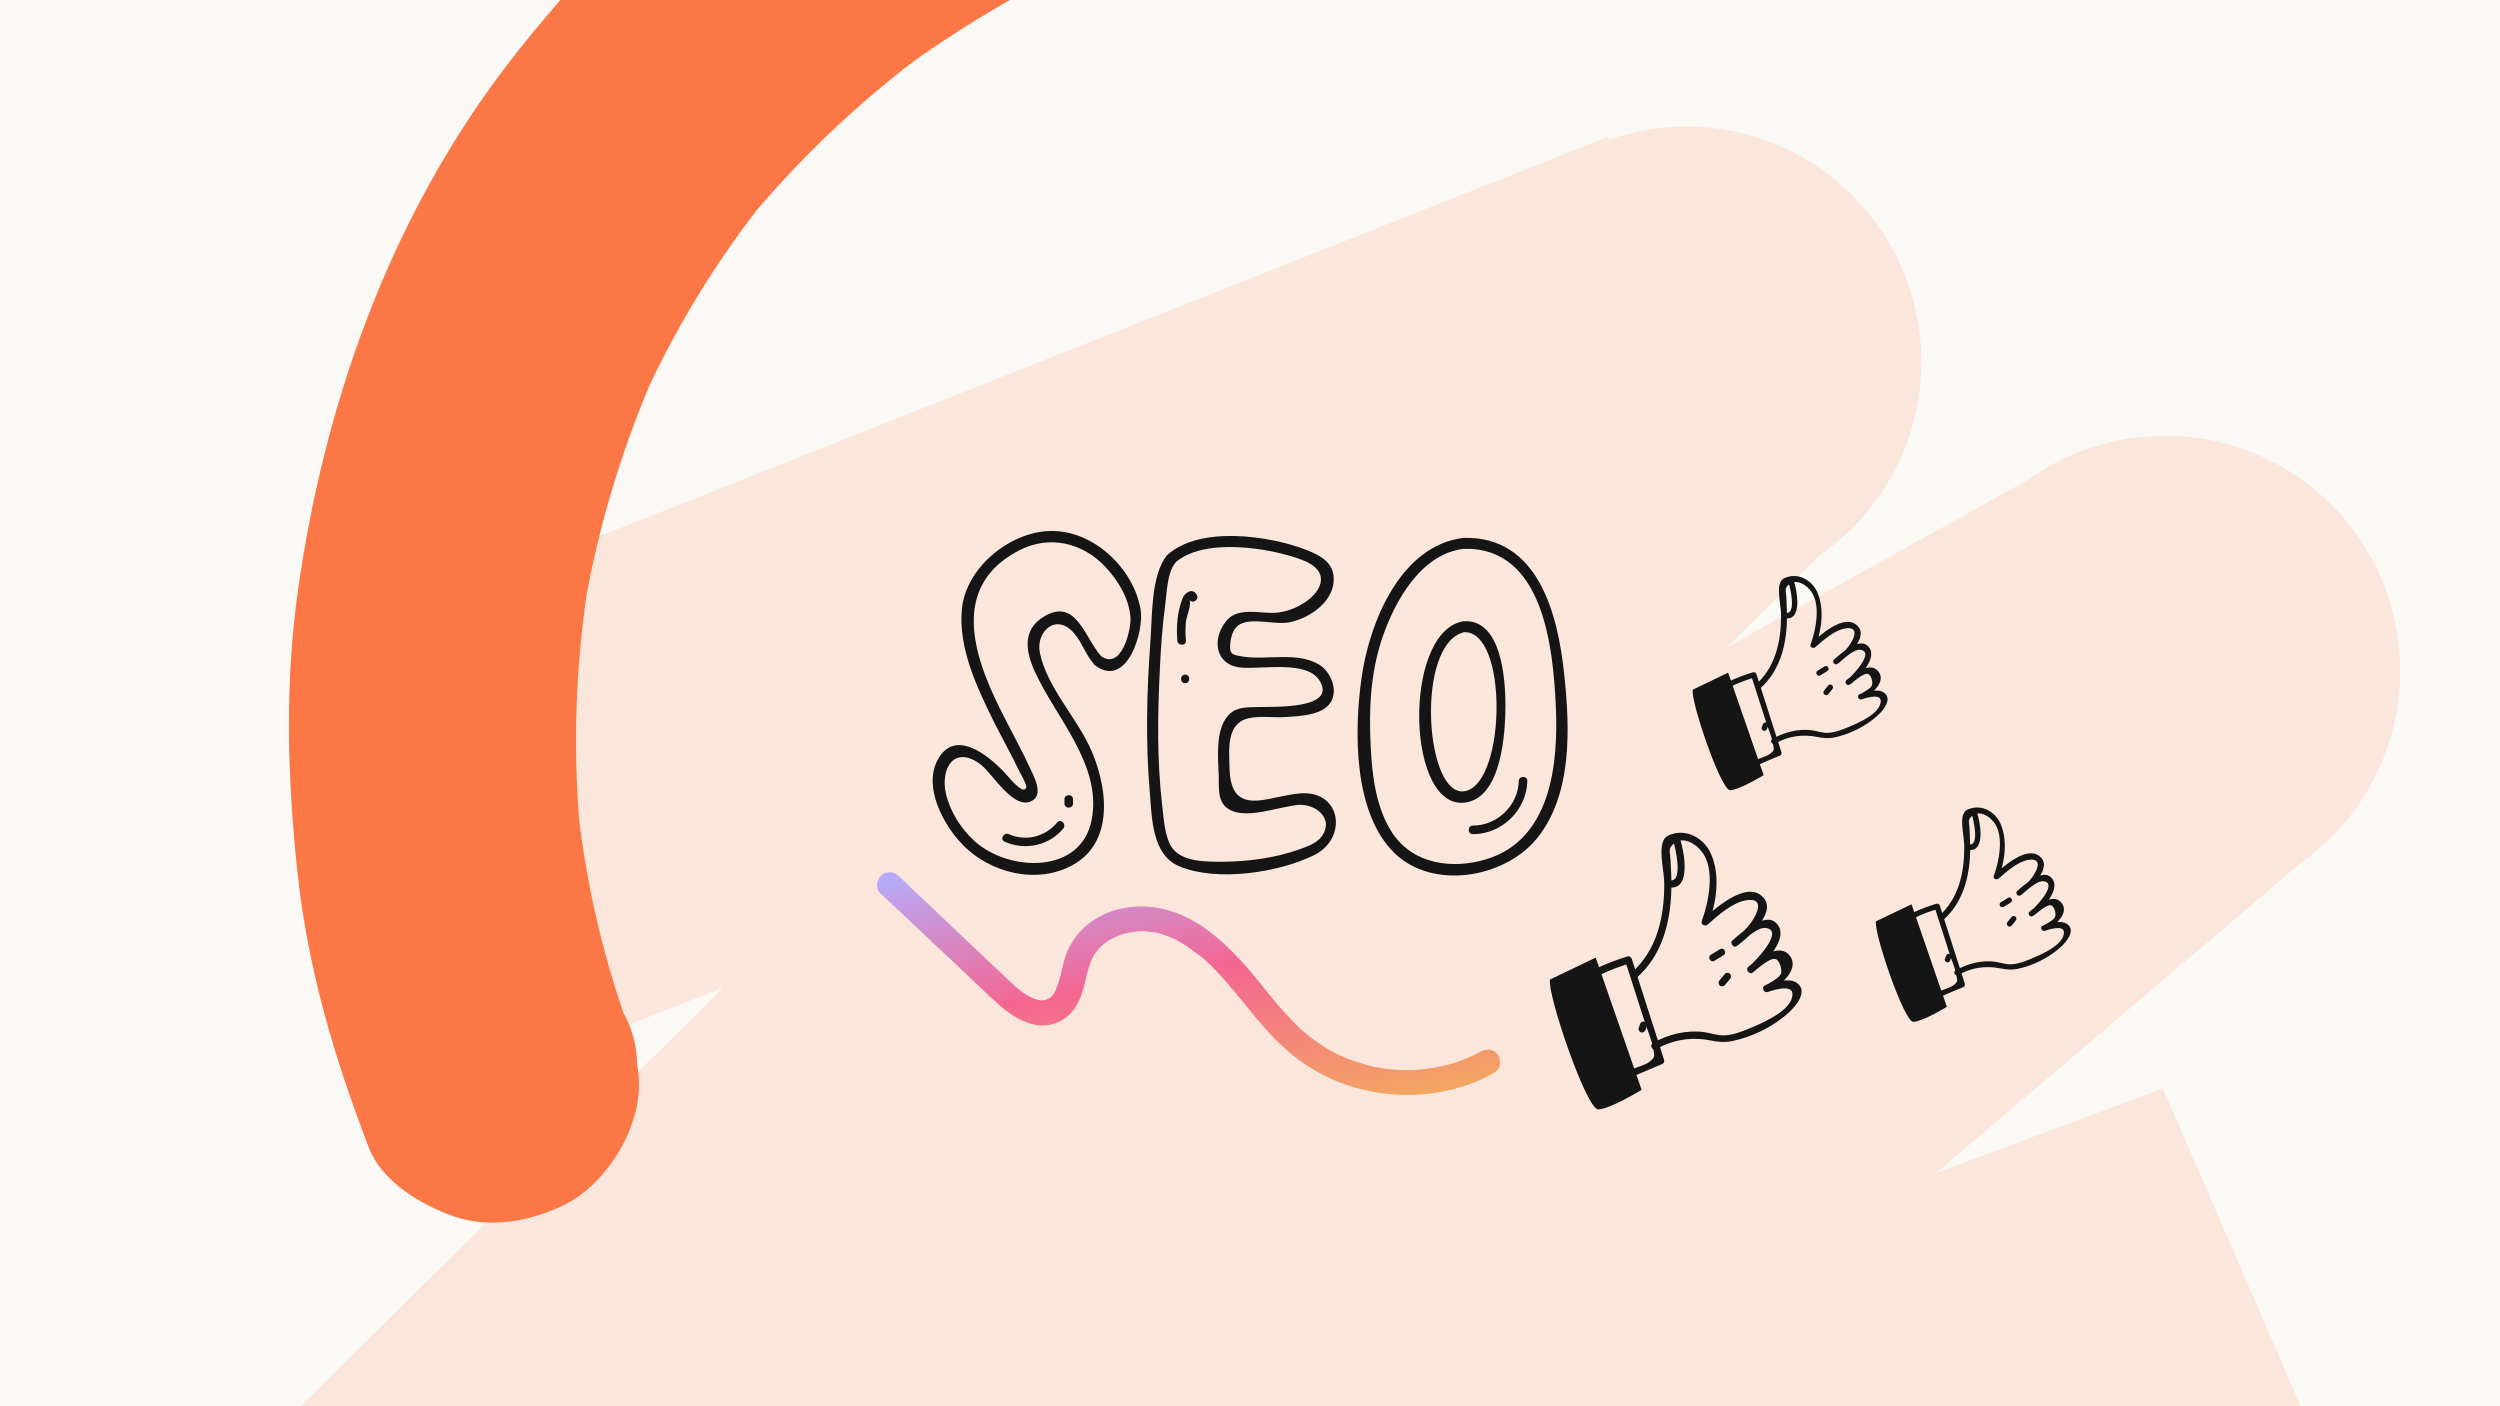 <?xml version="1.0" encoding="utf-8"?>
<!-- Generator: Adobe Illustrator 28.1.0, SVG Export Plug-In . SVG Version: 6.00 Build 0)  -->
<svg version="1.1" id="Calque_1" xmlns="http://www.w3.org/2000/svg" xmlns:xlink="http://www.w3.org/1999/xlink" x="0px" y="0px"
	 viewBox="0 0 1280 720" style="enable-background:new 0 0 1280 720;" xml:space="preserve">
<style type="text/css">
	.st0{fill:#FBF9F6;}
	.st1{fill:#FBE6DC;}
	.st2{fill:#151515;}
	.st3{clip-path:url(#SVGID_00000052782255786001686250000004857677482155232389_);}
	.st4{fill:url(#Tracé_316915_00000102509365554417073760000006537953157287127988_);}
	.st5{fill:#FC7746;}
</style>
<g id="Calque_1-2">
	<rect class="st0" width="1280" height="720"/>
	<path class="st1" d="M991.4,600.5l186.8-158.8c30.7-21.8,50.7-57.7,50.7-98.2c0-66.5-53.9-120.4-120.4-120.4
		c-26.3,0-50.6,8.4-70.4,22.7l-153.8,85.5l47.5-47.1c31.4-21.7,51.9-58,51.9-99c0-66.5-53.9-120.4-120.4-120.4
		c-13.8,0-27,2.3-39.3,6.6l-0.9-1.3L153.5,335.3l87.7,221.4l129.1-51.1L116.8,756.9c-3.5,3.1-6.9,6.4-10,9.9l-3.8,3.8l0.3,0.4
		c-16.9,20.6-27,47-27,75.7c0,66.1,53.6,119.7,119.7,119.7c16.6,0,32.5-3.4,46.9-9.5l1.8,2.4l72.7-40.4
		c-12.1,15.6-19.5,35.1-20,56.4c-1.2,52.7,40.6,96.4,93.4,97.6c17.5,0.4,34-4,48.3-11.9l155.1-57.9l29.5,59.5L1202,775.5
		l-94.6-218.2L991.4,600.5L991.4,600.5L991.4,600.5z"/>
</g>
<g id="Calque_2_00000176009865707645669620000009072306503647411368_">
	<g>
		<path class="st2" d="M563.8,336c-8.5-9.5-12.8-30.4-29.5-20.2c-11.1,6.8-9.1,18.1-4.3,28.4c10.8,23.6,34.1,47.2,29,75.2
			c-5.2,28.6-42.9,27.1-60.3,11c-6.8-6.3-12.3-15-14.4-24.1c-2.9-12.8,4.3-25.2,17.9-14.8c5.8,4.4,16.4,22.9,25.6,18.8
			c7-3.1,1.6-12.7-0.6-17.4c-7.3-15.8-16.5-30.6-22.7-46.9c-9.6-25.4-10-50.2,17.5-64.3c15.4-7.9,32.5-3.8,44.1,8.7
			c6.5,7,12.1,16.2,12.7,25.9c0.4,6.3-4.7,27.5-15.4,19.4c-2.9-2.2-5.7,2.7-2.8,4.9c16.4,12.4,25.3-17.4,23.4-28.5
			c-3.7-21.6-25-41.4-47.4-40.2c-20.4,1.1-42,19-44.1,39.8c-2,20.1,7.9,40.8,16.6,58.3c4.2,8.3,8.8,16.5,12.8,24.9
			c0.6,1.2,4.1,7.1,3.5,8.5c-1.8,3.7-9-5.7-11.3-8.1c-8.4-8.8-25.5-22.7-34.2-5.9c-7.2,13.9,3.3,33.2,12.9,43
			c14,14.6,38.2,20.7,56.6,10.4c21.9-12.3,17.4-41.6,8.4-60.7c-7.4-15.6-22-30.9-25.4-48c-2.2-10.7,8.7-21,18-9.3
			c3.8,4.7,5.6,10.6,9.7,15.2C562.3,342.7,566.2,338.7,563.8,336L563.8,336L563.8,336z"/>
		<path class="st2" d="M597.5,284.3c-8.4,10.4-7.5,31.9-8.5,44.3c-1.9,25.6-2.5,51.6-0.3,77.2c1.1,13.1,1.1,32,15.2,37.8
			c19.3,8,50.8,3.2,69-5.8c17.1-8.5,14.1-33-6.9-31.6c-6.8,0.5-13.5,2.6-20.2,3.5c-12.7,1.7-16.1-5.4-16.3-17.1
			c-0.2-9.1-1.6-22,9.5-24.8c6-1.5,13.6-0.2,19.8-0.7c7.1-0.5,19.6-0.9,23.1-8.6c2.9-6.3-0.9-14.8-6.5-18.2
			c-11.2-6.8-26.7-2.2-38.8-4.1c-5.6-0.9-7.5-1-6.6-7.6c0.4-3.3,1.7-7.3,4.9-9c6.7-3.5,17.9,0.5,25.4-1
			c10.8-2.2,24.2-11.5,22.4-24.3c-1-7.1-7.7-10.3-13.7-12.7C650,274.2,614.1,269,597.5,284.3c-2.7,2.5,1.3,6.4,4,4
			c14.5-13.3,48.5-7.9,65-1.7c22.3,8.4,2,26.9-14.7,27.2c-7.8,0.1-18.4-2.9-24,4.2c-7.9,9.9-5,22.7,7.5,23.8
			c10.9,1,33.6-3.8,40.2,6.5c9.5,14.9-23.4,13.5-31,13.7c-6,0.2-11.7-0.4-16,4.7c-6.4,7.6-4.8,21.9-4.5,30.8
			c0.2,5.6-0.8,12.7,4.5,16.4c7.4,5.2,20.8,1,28.6-0.5c2.2-0.4,4.4-0.9,6.6-1.2c9.2-1.3,20,6.6,12.8,16.3c-2.6,3.4-7.5,5-11.3,6.4
			c-12.3,4.4-26,6.2-38.9,6.3c-8,0-20.8,0.3-26.1-7c-4-5.6-4.4-15.7-5.2-22.2c-2.7-23.3-2.3-47.1-1.1-70.5
			c0.5-10.7,1.3-21.4,2.7-31.9c0.8-5.7,1-16.4,5-21.2C603.7,285.5,599.8,281.5,597.5,284.3L597.5,284.3L597.5,284.3z"/>
		<path class="st2" d="M749.3,275.4c-32.5,3.9-48.3,43.8-52.2,71.8c-3.8,26.9-4.3,68.8,16.8,89.5c19.6,19.2,56.3,12.9,72.8-7.2
			c18.5-22.5,17.1-56.8,14.2-84C797.7,314.5,787.6,274.3,749.3,275.4c-3.6,0.1-3.6,5.7,0,5.6c40.9-1.2,45.9,50.4,47.3,80.9
			c1.3,29.3-2.5,67.9-35.5,78c-17.3,5.3-37.3,2.7-48-13.1c-8.6-12.8-10.6-29.7-11.3-44.7c-1-18.9-0.1-38,6.1-56
			c6.4-18.6,19.7-42.5,41.5-45.1C752.9,280.6,752.9,275,749.3,275.4L749.3,275.4L749.3,275.4z"/>
		<path class="st2" d="M748.6,318.2c-30.8,6.5-28.5,98.2,2.3,92.6c18.1-3.3,19.8-35.8,19.9-49.3c0-13.1-1.8-44.8-21.5-43.4
			c-3.6,0.3-3.6,5.9,0,5.6c22.9-1.6,21.9,76.5,1.1,81.3c-20.8,4.8-26.2-76-0.4-81.4C753.6,322.9,752.1,317.5,748.6,318.2
			L748.6,318.2L748.6,318.2z"/>
		<path class="st2" d="M514.3,430.9c10.4,4.7,22.7,2.2,30.1-6.7c1.8-2.2-1.3-5.3-3.1-3.1c-6.1,7.3-16,9.9-24.8,6
			C514,426,511.7,429.7,514.3,430.9L514.3,430.9L514.3,430.9z"/>
		<path class="st2" d="M545,409.3v2.1c0,2.8,4.4,2.8,4.4,0v-2.1C549.4,406.4,545,406.4,545,409.3L545,409.3z"/>
		<path class="st2" d="M612.8,304.7c-2.1-4.1-6.2-1.3-7.4,1.8c-2.6,6.7-3.2,14.3-2.6,21.5c0.2,2.8,4.6,2.8,4.4,0
			c-0.3-3.3-0.3-6.5,0-9.8c0.3-2.5,3-8.9,1.8-11.2C610.3,309.4,614.1,307.2,612.8,304.7L612.8,304.7L612.8,304.7z"/>
		<path class="st2" d="M606.8,349.8c2.8,0,2.8-4.4,0-4.4S604,349.8,606.8,349.8L606.8,349.8z"/>
		<path class="st2" d="M754.1,427.1c14.9,0,27.5-12.3,27.9-27.2c0.1-2.8-4.3-2.8-4.4,0c-0.3,12.5-11,22.8-23.5,22.8
			C751.3,422.7,751.3,427.1,754.1,427.1L754.1,427.1L754.1,427.1z"/>
	</g>
</g>
<g>
	<g>
		<path class="st2" d="M793.6,501.5c-1.6,7.1,18.6,66.6,24.7,66.5c6.1-0.1,22.2-10,22.2-10L817,490.3L793.6,501.5z"/>
	</g>
	<g>
		<g>
			<path class="st2" d="M819.9,498.8c4.7-2.2,9.5-4,14.4-5.5c-0.7-0.4-1.5-0.8-2.2-1.3c3.3,10.3,6.6,20.6,9.9,30.9
				c1.4,4.4,3.6,9.2,4.4,13.8c0.6,3.7,1.5,4.4-2,7c-2.1,1.6-6,2.6-8.4,3.6c-2.1,0.9-0.3,4.1,1.8,3.1c4.5-1.9,8.9-3.8,13.4-5.7
				c0.7-0.3,1.1-1.4,0.8-2.1c-5.5-17.2-11-34.4-16.5-51.6c-0.3-0.9-1.3-1.6-2.2-1.3c-5.3,1.6-10.3,3.5-15.3,5.8
				C816,496.7,817.8,499.8,819.9,498.8L819.9,498.8z"/>
		</g>
	</g>
	<g>
		<g>
			<path class="st2" d="M838,500.6c12.8-11.3,17.2-27.8,17.7-44.4c0.2-5.3-0.1-10.6-0.4-16c-0.3-4.6-1.5-6,2.2-8.6
				c4.7-3.4,10.6,0.4,13.8,4.4c7.1,8.9,3.5,26.2,0,35.6c-0.7,1.8,1.8,2.9,3,1.8c5.1-4.6,12.5-11.1,19.4-12.4
				c11.7-2.1,4.6,9.8,0.9,13.8c-2.2,2.4-4.7,4.6-7.3,6.5c0.7,1,1.5,1.9,2.2,2.9c3-2.6,10.1-9.5,14.3-9.1c10.3,0.9-4.8,17-8.4,19.8
				c0.7,1,1.5,1.9,2.2,2.9c2.2-1.8,8.4-7.4,11.3-6.8c2.3,0.4,3.7,5.7,2.9,7.6c-0.7,1.6-3,3-4.4,3.9c-1.2,0.8-2.5,1.5-3.8,2.1
				c-1.9,0.8-0.5,4,1.4,3.3c4.1-1.3,15.4-4.9,12.2,3.8c-2.6,6.9-15.6,12.4-21.8,15c-3.9,1.6-8.1,3.2-12.3,3.4
				c-3.8,0.2-7.1-1.2-10.9-1.7c-8.9-1.1-18.2,1.2-25.9,5.6c-2,1.2-0.2,4.3,1.8,3.1c8.5-4.8,18-6.3,27.6-4.4
				c3.9,0.8,7.3,1.1,11.3,0.3c10.4-2.1,21.4-7.6,29.2-14.9c3.5-3.3,9.5-10.5,4-14.7c-4-3.1-12-0.5-16.2,0.9c0.5,1.1,0.9,2.2,1.4,3.3
				c5.9-2.6,17.3-12,10.2-19.1c-5.6-5.6-16.1,2.9-20.5,6.6c-1.6,1.3,0.6,4.1,2.2,2.9c5.4-4.1,19.9-17.9,12-25.5
				c-5.9-5.7-18,5.3-22.3,9c-1.5,1.3,0.5,4.1,2.2,2.9c5.8-4.3,22.4-18.4,12.3-26.1c-8.6-6.5-23.7,7.1-29.6,12.5c1,0.6,2,1.2,3,1.8
				c4-10.8,6-24.8,1-35.7c-3.4-7.4-11.7-12.5-20-9.8c-2.7,0.9-3.8,1.7-4.6,4.3c-1.8,5.6,0.8,15.2,0.8,21.2
				c0,16.9-3.6,33.7-16.7,45.4C833.7,499.6,836.3,502.2,838,500.6L838,500.6z"/>
		</g>
	</g>
	<g>
		<g>
			<path class="st2" d="M855.3,454.4c10.8,0.8,6.8-19.1,5-24.5c-0.7-2.2-4.3-1.3-3.5,1c0.9,2.8,5.1,20.4-1.5,19.9
				C853,450.6,853,454.2,855.3,454.4L855.3,454.4z"/>
		</g>
	</g>
	<g>
		<g>
			<path class="st2" d="M877.8,491.9c1.5-0.9,3.1-1.9,4.6-2.8c2-1.2,0.2-4.4-1.8-3.1c-1.5,0.9-3.1,1.9-4.6,2.8
				C874,490,875.8,493.2,877.8,491.9L877.8,491.9z"/>
		</g>
	</g>
	<g>
		<g>
			<path class="st2" d="M883,504.5c0.9-1.1,1.8-2.2,2.8-3.3c0.6-0.8,0.7-1.8,0-2.6c-0.6-0.6-1.9-0.8-2.6,0c-0.9,1.1-1.8,2.2-2.8,3.3
				c-0.6,0.8-0.7,1.8,0,2.6C881,505.1,882.3,505.2,883,504.5L883,504.5z"/>
		</g>
	</g>
	<g>
		<g>
			<path class="st2" d="M842.5,527.3c0.2-0.7,0.5-1.3,0.7-2c0.3-0.9-0.4-2-1.3-2.2c-1-0.3-1.9,0.3-2.2,1.3c-0.2,0.7-0.5,1.3-0.7,2
				c-0.3,0.9,0.4,2,1.3,2.2C841.3,528.8,842.2,528.2,842.5,527.3L842.5,527.3z"/>
		</g>
	</g>
</g>
<g>
	<g>
		<path class="st2" d="M866.7,353.1c-1.3,5.5,14.4,51.6,19.1,51.5c4.7-0.1,17.2-7.7,17.2-7.7l-18.2-52.5L866.7,353.1z"/>
	</g>
	<g>
		<g>
			<path class="st2" d="M887.1,351.1c3.6-1.7,7.3-3.1,11.2-4.2c-0.6-0.3-1.2-0.7-1.7-1c2.6,8,5.1,16,7.7,24
				c1.1,3.4,2.8,7.1,3.4,10.7c0.5,2.9,1.2,3.4-1.5,5.4c-1.6,1.2-4.7,2-6.5,2.8c-1.7,0.7-0.2,3.1,1.4,2.4c3.5-1.5,6.9-3,10.4-4.4
				c0.5-0.2,0.8-1.1,0.6-1.6c-4.3-13.3-8.5-26.7-12.8-40c-0.2-0.7-1-1.2-1.7-1c-4.1,1.2-8,2.7-11.9,4.5
				C884.1,349.4,885.5,351.9,887.1,351.1L887.1,351.1z"/>
		</g>
	</g>
	<g>
		<g>
			<path class="st2" d="M901.2,352.5c9.9-8.8,13.3-21.6,13.7-34.4c0.1-4.1-0.1-8.3-0.3-12.4c-0.2-3.6-1.2-4.6,1.7-6.7
				c3.7-2.6,8.3,0.3,10.7,3.4c5.5,6.9,2.7,20.3,0,27.6c-0.5,1.4,1.4,2.2,2.4,1.4c4-3.5,9.7-8.6,15.1-9.6c9.1-1.6,3.6,7.6,0.7,10.7
				c-1.7,1.8-3.7,3.5-5.7,5c0.6,0.7,1.1,1.5,1.7,2.2c2.3-2,7.8-7.3,11.1-7c8,0.7-3.7,13.2-6.5,15.4c0.6,0.7,1.1,1.5,1.7,2.2
				c1.7-1.4,6.5-5.7,8.7-5.3c1.8,0.3,2.9,4.4,2.2,5.9c-0.5,1.3-2.3,2.3-3.4,3c-0.9,0.6-1.9,1.2-3,1.6c-1.5,0.6-0.4,3.1,1.1,2.6
				c3.1-1,11.9-3.8,9.4,2.9c-2,5.4-12.1,9.6-16.9,11.6c-3,1.2-6.3,2.5-9.6,2.6c-2.9,0.2-5.5-0.9-8.4-1.3c-6.9-0.9-14.1,1-20.1,4.4
				c-1.6,0.9-0.2,3.3,1.4,2.4c6.6-3.8,13.9-4.9,21.4-3.4c3.1,0.6,5.6,0.9,8.7,0.3c8.1-1.6,16.6-5.9,22.6-11.5
				c2.7-2.5,7.4-8.2,3.1-11.4c-3.1-2.4-9.3-0.4-12.5,0.7c0.4,0.9,0.7,1.7,1.1,2.6c4.5-2,13.4-9.3,7.9-14.8
				c-4.4-4.4-12.5,2.3-15.9,5.1c-1.2,1,0.4,3.2,1.7,2.2c4.2-3.2,15.4-13.9,9.3-19.8c-4.6-4.5-14,4.1-17.3,7c-1.2,1,0.4,3.2,1.7,2.2
				c4.5-3.3,17.4-14.3,9.5-20.2c-6.7-5-18.3,5.5-23,9.7c0.8,0.5,1.6,0.9,2.4,1.4c3.1-8.4,4.6-19.2,0.8-27.7
				c-2.6-5.8-9.1-9.7-15.5-7.6c-2.1,0.7-2.9,1.3-3.6,3.3c-1.4,4.3,0.7,11.8,0.6,16.5c0,13.1-2.8,26.1-12.9,35.2
				C897.8,351.7,899.8,353.7,901.2,352.5L901.2,352.5z"/>
		</g>
	</g>
	<g>
		<g>
			<path class="st2" d="M914.6,316.6c8.4,0.6,5.3-14.8,3.9-19c-0.6-1.7-3.3-1-2.7,0.8c0.7,2.2,4,15.8-1.2,15.4
				C912.8,313.7,912.8,316.5,914.6,316.6L914.6,316.6z"/>
		</g>
	</g>
	<g>
		<g>
			<path class="st2" d="M932,345.8c1.2-0.7,2.4-1.5,3.6-2.2c1.5-0.9,0.1-3.4-1.4-2.4c-1.2,0.7-2.4,1.5-3.6,2.2
				C929.1,344.3,930.5,346.7,932,345.8L932,345.8z"/>
		</g>
	</g>
	<g>
		<g>
			<path class="st2" d="M936,355.5c0.7-0.9,1.4-1.7,2.1-2.6c0.5-0.6,0.6-1.4,0-2c-0.5-0.5-1.5-0.6-2,0c-0.7,0.9-1.4,1.7-2.1,2.6
				c-0.5,0.6-0.6,1.4,0,2C934.5,356,935.5,356.1,936,355.5L936,355.5z"/>
		</g>
	</g>
	<g>
		<g>
			<path class="st2" d="M904.7,373.2c0.2-0.5,0.4-1,0.6-1.6c0.3-0.7-0.3-1.5-1-1.7c-0.8-0.2-1.5,0.3-1.7,1c-0.2,0.5-0.4,1-0.6,1.6
				c-0.3,0.7,0.3,1.5,1,1.7C903.7,374.4,904.4,373.9,904.7,373.2L904.7,373.2z"/>
		</g>
	</g>
</g>
<g>
	<g>
		<path class="st2" d="M960.5,471.7c-1.3,5.5,14.4,51.6,19.1,51.5c4.7-0.1,17.2-7.7,17.2-7.7L978.7,463L960.5,471.7z"/>
	</g>
	<g>
		<g>
			<path class="st2" d="M981,469.6c3.6-1.7,7.3-3.1,11.2-4.2c-0.6-0.3-1.2-0.7-1.7-1c2.6,8,5.1,16,7.7,24c1.1,3.4,2.8,7.1,3.4,10.7
				c0.5,2.9,1.2,3.4-1.5,5.4c-1.6,1.2-4.7,2-6.5,2.8c-1.7,0.7-0.2,3.1,1.4,2.4c3.5-1.5,6.9-3,10.4-4.4c0.5-0.2,0.8-1.1,0.6-1.6
				c-4.3-13.3-8.5-26.7-12.8-40c-0.2-0.7-1-1.2-1.7-1c-4.1,1.2-8,2.7-11.9,4.5C977.9,468,979.3,470.4,981,469.6L981,469.6z"/>
		</g>
	</g>
	<g>
		<g>
			<path class="st2" d="M995,471c9.9-8.8,13.3-21.6,13.7-34.4c0.1-4.1-0.1-8.3-0.3-12.4c-0.2-3.6-1.2-4.6,1.7-6.7
				c3.7-2.6,8.3,0.3,10.7,3.4c5.5,6.9,2.7,20.3,0,27.6c-0.5,1.4,1.4,2.2,2.4,1.4c4-3.5,9.7-8.6,15.1-9.6c9.1-1.6,3.6,7.6,0.7,10.7
				c-1.7,1.8-3.7,3.5-5.7,5c0.6,0.7,1.1,1.5,1.7,2.2c2.3-2,7.8-7.3,11.1-7c8,0.7-3.7,13.2-6.5,15.4c0.6,0.7,1.1,1.5,1.7,2.2
				c1.7-1.4,6.5-5.7,8.7-5.3c1.8,0.3,2.9,4.4,2.2,5.9c-0.5,1.3-2.3,2.3-3.4,3c-0.9,0.6-1.9,1.2-3,1.6c-1.5,0.6-0.4,3.1,1.1,2.6
				c3.1-1,11.9-3.8,9.4,2.9c-2,5.4-12.1,9.6-16.9,11.6c-3,1.2-6.3,2.5-9.6,2.6c-2.9,0.2-5.5-0.9-8.4-1.3c-6.9-0.9-14.1,1-20.1,4.4
				c-1.6,0.9-0.2,3.3,1.4,2.4c6.6-3.8,13.9-4.9,21.4-3.4c3.1,0.6,5.6,0.9,8.7,0.3c8.1-1.6,16.6-5.9,22.6-11.5
				c2.7-2.5,7.4-8.2,3.1-11.4c-3.1-2.4-9.3-0.4-12.5,0.7c0.4,0.9,0.7,1.7,1.1,2.6c4.5-2,13.4-9.3,7.9-14.8
				c-4.4-4.4-12.5,2.3-15.9,5.1c-1.2,1,0.4,3.2,1.7,2.2c4.2-3.2,15.4-13.9,9.3-19.8c-4.6-4.5-14,4.1-17.3,7c-1.2,1,0.4,3.2,1.7,2.2
				c4.5-3.3,17.4-14.3,9.5-20.2c-6.7-5-18.3,5.5-23,9.7c0.8,0.5,1.6,0.9,2.4,1.4c3.1-8.4,4.6-19.2,0.8-27.7
				c-2.6-5.8-9.1-9.7-15.5-7.6c-2.1,0.7-2.9,1.3-3.6,3.3c-1.4,4.3,0.7,11.8,0.6,16.5c0,13.1-2.8,26.1-12.9,35.2
				C991.7,470.2,993.7,472.2,995,471L995,471z"/>
		</g>
	</g>
	<g>
		<g>
			<path class="st2" d="M1008.4,435.2c8.4,0.6,5.3-14.8,3.9-19c-0.6-1.7-3.3-1-2.7,0.8c0.7,2.2,4,15.8-1.2,15.4
				C1006.6,432.2,1006.6,435,1008.4,435.2L1008.4,435.2z"/>
		</g>
	</g>
	<g>
		<g>
			<path class="st2" d="M1025.9,464.3c1.2-0.7,2.4-1.5,3.6-2.2c1.5-0.9,0.1-3.4-1.4-2.4c-1.2,0.7-2.4,1.5-3.6,2.2
				C1022.9,462.8,1024.3,465.2,1025.9,464.3L1025.9,464.3z"/>
		</g>
	</g>
	<g>
		<g>
			<path class="st2" d="M1029.9,474c0.7-0.9,1.4-1.7,2.1-2.6c0.5-0.6,0.6-1.4,0-2c-0.5-0.5-1.5-0.6-2,0c-0.7,0.9-1.4,1.7-2.1,2.6
				c-0.5,0.6-0.6,1.4,0,2C1028.4,474.5,1029.4,474.6,1029.9,474L1029.9,474z"/>
		</g>
	</g>
	<g>
		<g>
			<path class="st2" d="M998.5,491.7c0.2-0.5,0.4-1,0.6-1.6c0.3-0.7-0.3-1.5-1-1.7c-0.8-0.2-1.5,0.3-1.7,1c-0.2,0.5-0.4,1-0.6,1.6
				c-0.3,0.7,0.3,1.5,1,1.7C997.6,492.9,998.3,492.4,998.5,491.7L998.5,491.7z"/>
		</g>
	</g>
</g>
<g>
	<defs>
		
			<rect id="SVGID_1_" x="459.9" y="420" transform="matrix(0.984 -0.178 0.178 0.984 -79.451 116.535)" width="298" height="161"/>
	</defs>
	<clipPath id="SVGID_00000090252748485164662730000010812423592144709286_">
		<use xlink:href="#SVGID_1_"  style="overflow:visible;"/>
	</clipPath>
	<g style="clip-path:url(#SVGID_00000090252748485164662730000010812423592144709286_);">
		<g id="Groupe_75365">
			
				<linearGradient id="Tracé_316915_00000110455146604065145210000017490442121611749052_" gradientUnits="userSpaceOnUse" x1="2.662" y1="721.841" x2="2.662" y2="720.571" gradientTransform="matrix(230.214 -41.697 22.524 124.357 -16248.524 -89076.914)">
				<stop  offset="0" style="stop-color:#F3A562"/>
				<stop  offset="0.51" style="stop-color:#F46692"/>
				<stop  offset="1" style="stop-color:#B3AEFD"/>
			</linearGradient>
			<path id="Tracé_316915" style="fill:url(#Tracé_316915_00000110455146604065145210000017490442121611749052_);" d="
				M460.4,448.8c-2.6-2.5-6.1-3.1-9.1-0.7c-2.5,2-3.2,6.8-0.7,9.1l8.7,8.2l35.5,33.4c5.9,5.5,11.6,11.3,17.8,16.6
				c5.3,4.5,11.5,8.4,18.5,9.5c7.2,0.9,14.3-2.1,18.6-7.9c3.4-4.4,4.8-10,6.1-15.3c0.7-2.7,1.3-5.3,2.2-7.9c0.4-1.3,1-2.5,1.5-3.7
				c0.6-1.3-0.8,1.3-0.1,0.1c0.1-0.2,0.3-0.4,0.4-0.6c0.3-0.5,0.7-1.1,1-1.6c0.4-0.6,0.9-1.2,1.4-1.8c0.4-0.4,1.2-0.9-0.1,0.1
				c0.2-0.2,0.4-0.4,0.6-0.7c0.9-0.9,1.9-1.8,2.9-2.6c0.6-0.5,1.3-0.8,1.8-1.3c-1.2,1.1-0.8,0.5-0.3,0.2c0.3-0.2,0.5-0.3,0.8-0.5
				c1.1-0.6,2.2-1.2,3.4-1.7c0.7-0.3,1.4-0.6,2.1-0.9c0.4-0.1,0.7-0.2,1.1-0.4c-1.6,0.7-0.9,0.3-0.4,0.1c1.3-0.4,2.6-0.7,4-1
				c1.4-0.3,2.8-0.5,4.2-0.6c0.4,0,0.8,0,1.2-0.1c-0.1,0-1.7,0-0.6,0c0.6,0,1.3,0,1.9,0c1.5,0,3,0.1,4.4,0.3
				c0.7,0.1,1.4,0.2,2.1,0.3c0.3,0,0.5,0.1,0.8,0.1c1.4,0.3-1.5-0.4-0.1,0c3,0.8,6,1.8,8.9,3.1c0.8,0.3,1.7,0.7,2.4,1.2
				c-1.3-1-0.3-0.1,0.1,0.1c0.4,0.2,0.8,0.4,1.2,0.7c1.3,0.8,2.6,1.5,3.8,2.4c2.6,1.8,5.1,3.7,7.6,5.7c0.5,0.4,0.9,0.8,1.4,1.2
				c1.1,1-0.8-0.7,0,0c0.6,0.6,1.2,1.1,1.8,1.7c1.1,1,2.2,2.1,3.2,3.2c2.3,2.4,4.5,4.8,6.6,7.3c9.4,10.9,17.8,22.7,28.5,32.4
				c9.6,8.8,21.1,15.5,33.5,19.5c24,7.7,51.3,5.9,73.5-6.4c3.2-1.6,4.5-5.4,3-8.6c-1.6-3.2-5.4-4.5-8.6-3c-2.5,1.4-5.2,2.7-7.9,3.8
				c-1.4,0.6-2.8,1.1-4.3,1.7c-0.6,0.2-1.4,0.4-2,0.7c1.9-0.8-0.2,0-0.7,0.2c-2.9,0.8-5.8,1.5-8.7,2.1c-2.9,0.5-5.9,0.9-8.9,1.2
				c-0.8,0-1.7,0-2.5,0.2c0.1,0,1.6-0.1,0.5,0c-0.4,0-0.8,0-1.3,0c-1.4,0-2.8,0-4.2,0c-2.9-0.1-5.8-0.3-8.7-0.6
				c-1.5-0.2-3-0.4-4.5-0.7c-0.7-0.1-1.4-0.3-2.1-0.4c-0.4-0.1-0.8-0.2-1.2-0.3c-0.3-0.1-1.4,0-0.4-0.1c0.2,0.1,0.2,0.1,0,0
				c-0.3-0.1-0.5-0.1-0.8-0.2c-0.3-0.1-0.7-0.2-1-0.3c-0.7-0.2-1.5-0.4-2.2-0.6c-1.3-0.4-2.7-0.8-4-1.2c-2.8-0.9-5.5-2-8.1-3.2
				c-0.8-0.3-1.5-0.7-2.3-1.1c-0.3-0.1-0.6-0.3-0.9-0.5c-1.1-0.6,0,0.2,0.2,0.1c-0.2,0.1-1.6-0.9-1.8-1c-0.6-0.3-1.2-0.7-1.8-1
				c-2.6-1.6-5.2-3.3-7.6-5.1c-1.3-1-2.6-2.1-3.9-3.2c-0.3-0.2-0.5-0.4-0.8-0.7c-1.3-1.1,1,0.9-0.3-0.2c-0.6-0.6-1.2-1.1-1.8-1.7
				c-2.5-2.4-4.9-5-7.3-7.6c-9.2-10.3-17.2-21.7-27.1-31.5c-9.5-9.4-20.8-18-34.1-21.2c-11.8-2.9-25-1.7-35.5,4.9
				c-5.7,3.5-10.3,8.4-13.4,14.4c-2.4,4.7-3.4,10-4.7,15.1c-0.6,2.5-1.4,5-2.5,7.3c-0.2,0.5-0.9,1.3,0.2-0.2
				c-0.2,0.3-0.3,0.6-0.5,0.9c-0.3,0.5-0.6,0.9-0.9,1.4c-0.1,0.2-0.3,0.4-0.4,0.5c-0.4,0.6-1,0.6,0.2-0.2c-0.4,0.3-0.8,0.8-1.2,1.1
				c-0.3,0.2-0.6,0.4-0.8,0.6c1.1-1.1,0.9-0.5,0.2-0.2c-0.6,0.2-1.2,0.5-1.8,0.8c1-0.3,1.2-0.4,0.5-0.2l-0.4,0.1
				c-0.3,0.1-0.5,0.1-0.8,0.2c-0.4,0-0.8,0-1.2,0.1c0.1-0.1,1.7,0,0.6,0c-0.8,0-1.6-0.1-2.4-0.2c-1.4-0.2,1.4,0.4,0.1,0
				c-0.3-0.1-0.5-0.1-0.8-0.2c-0.7-0.2-1.3-0.4-2-0.7c-0.4-0.2-0.8-0.4-1.2-0.5c-1.3-0.6,0.9,0.5,0.1,0.1c-2.8-1.6-5.4-3.4-7.8-5.5
				c-0.3-0.3-0.7-0.6-1-0.9c-0.3-0.3-1.2-1.3-0.1-0.1c-0.5-0.6-1.2-1.1-1.8-1.7l-4.1-3.9l-17.7-16.7L460.4,448.8"/>
		</g>
	</g>
</g>
<path id="Tracé_316109" class="st5" d="M326.2,544.9c-0.1-9.2-2.5-18.3-7-26.3c-11-32.1-18.6-65.3-22.7-99
	c-3-38.5-1.7-77.3,3.9-115.5c6.9-36.7,17.7-72.5,32.2-106.9c15-31.7,33.3-61.6,54.7-89.4c24.4-28.6,51.8-54.6,81.8-77.4
	c39.1-27.4,81.3-50.2,125.6-67.9c55.1-20,112.3-33.4,170.5-39.9c89.1-7.9,111.1-15.8,199.3-1.8c29,5,46.9-24.5,75.6-18
	c20.2,4.6,24.1-8.1,42.6-17.2c1.5-0.7-1.9,1.2,0,0c13.7-8.3,21.8-5.7,47.2-17.5c0.1-0.2,18.9-3.8,19.2-4.6
	c41.5-8.1,29.4-4.1,71.1-10.7c0-0.1-9.1-7.7-9.5-8.4c-8.3-15.1-31.8-29.7-49.1-33.6c-117-26.5-237.6-44.3-357.8-38
	c-108.1,5.6-212.7,28.2-311.2,73.9C398.8-110,317.4-44,255.6,38.6c-57.3,77.1-89.8,169.5-103.1,264.1c-6.8,48.5-5.3,96.4-0.1,144.9
	c5.3,48.8,18.9,94.5,36.5,140.1c6.7,17.3,26.5,29.1,43.2,35c18.8,6.6,39.6,2.6,57-5.9c16.2-8,29.8-26.2,35-43.2
	C327.3,564.4,328,554.5,326.2,544.9"/>
</svg>
